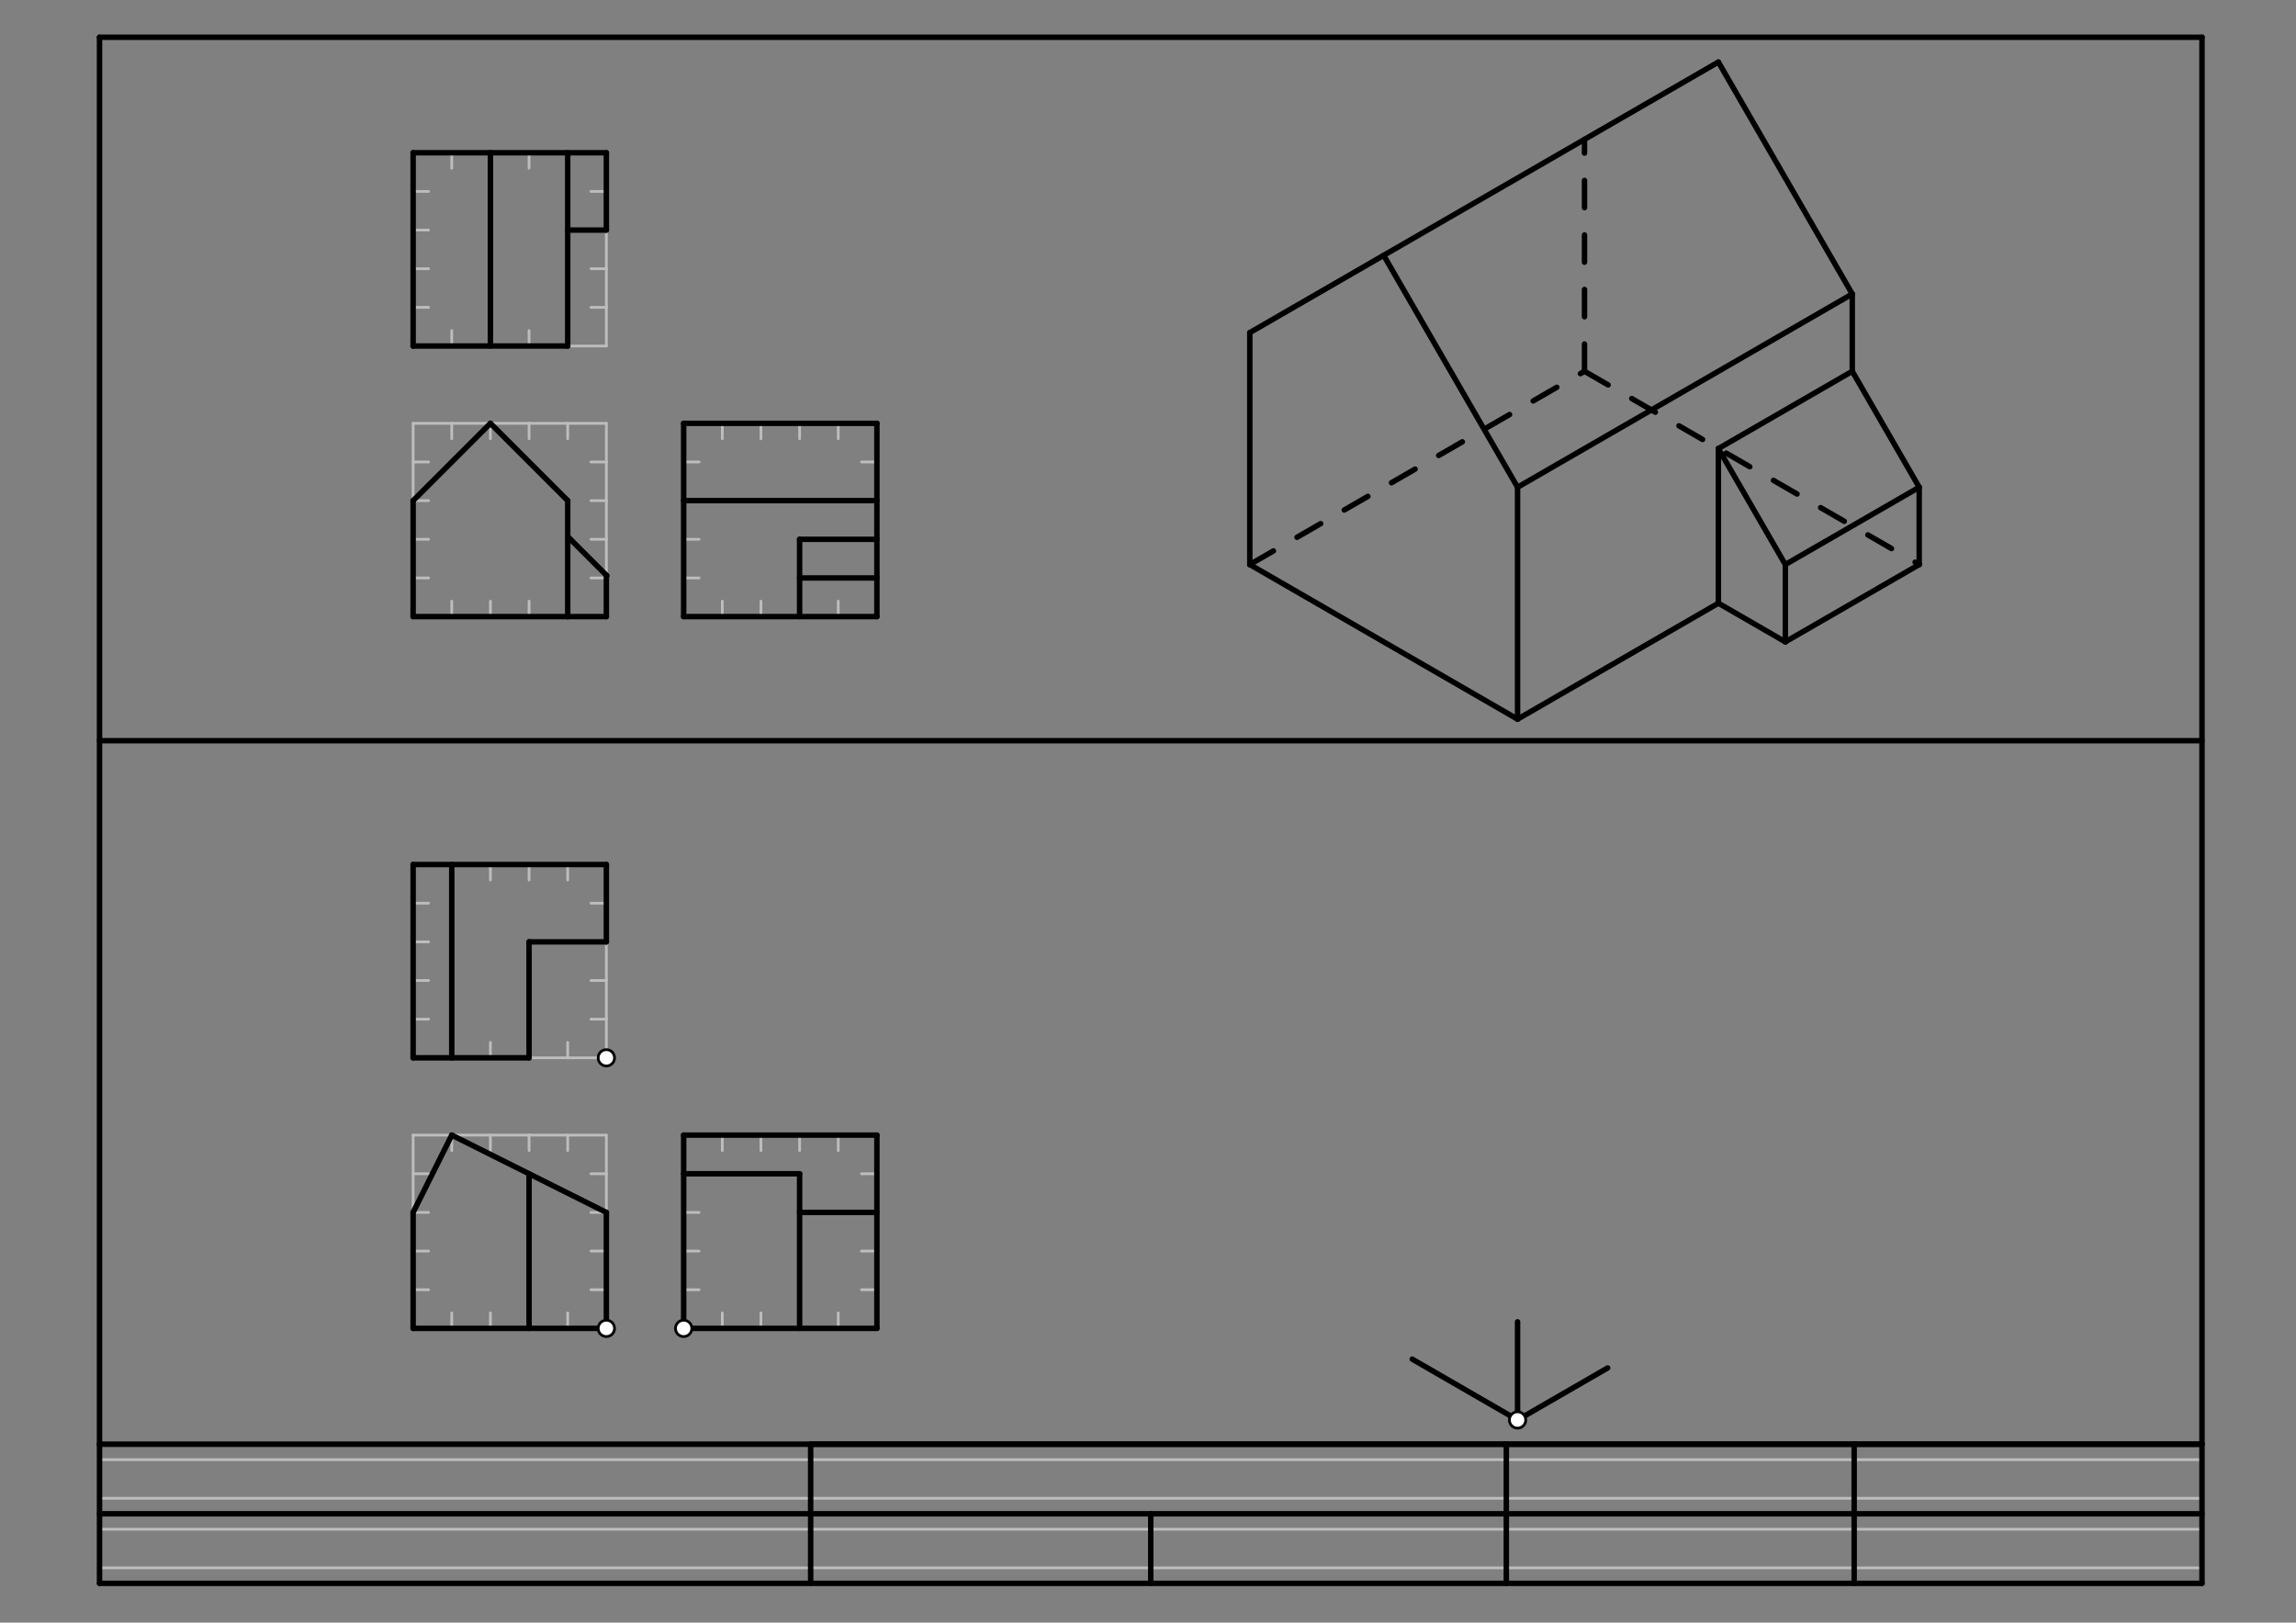 <svg xmlns="http://www.w3.org/2000/svg" class="svg--816" height="100%" preserveAspectRatio="xMidYMid meet" viewBox="0 0 842 595" width="100%"><rect x="0" y="0" width="842" height="595" fill="#808080" stroke="none"/><defs><marker id="marker-arrow" markerHeight="16" markerUnits="userSpaceOnUse" markerWidth="24" orient="auto-start-reverse" refX="24" refY="4" viewBox="0 0 24 8"><path d="M 0 0 L 24 4 L 0 8 z" stroke="inherit"></path></marker></defs><g class="aux-layer--949"><g class="element--733"><line stroke="#BDBDBD" stroke-dasharray="none" stroke-linecap="round" stroke-width="1" x1="36.5" x2="36.5" y1="580.585" y2="574.916"></line></g><g class="element--733"><line stroke="#BDBDBD" stroke-dasharray="none" stroke-linecap="round" stroke-width="1" x1="36.5" x2="807.524" y1="574.916" y2="574.916"></line></g><g class="element--733"><line stroke="#BDBDBD" stroke-dasharray="none" stroke-linecap="round" stroke-width="1" x1="36.5" x2="36.5" y1="574.916" y2="560.743"></line></g><g class="element--733"><line stroke="#BDBDBD" stroke-dasharray="none" stroke-linecap="round" stroke-width="1" x1="36.5" x2="807.524" y1="560.743" y2="560.743"></line></g><g class="element--733"><line stroke="#BDBDBD" stroke-dasharray="none" stroke-linecap="round" stroke-width="1" x1="36.5" x2="36.5" y1="560.743" y2="555.074"></line></g><g class="element--733"><line stroke="#BDBDBD" stroke-dasharray="none" stroke-linecap="round" stroke-width="1" x1="36.5" x2="36.5" y1="555.074" y2="549.404"></line></g><g class="element--733"><line stroke="#BDBDBD" stroke-dasharray="none" stroke-linecap="round" stroke-width="1" x1="36.5" x2="807.524" y1="549.404" y2="549.404"></line></g><g class="element--733"><line stroke="#BDBDBD" stroke-dasharray="none" stroke-linecap="round" stroke-width="1" x1="36.5" x2="36.5" y1="549.404" y2="535.231"></line></g><g class="element--733"><line stroke="#BDBDBD" stroke-dasharray="none" stroke-linecap="round" stroke-width="1" x1="36.5" x2="807.524" y1="535.231" y2="535.231"></line></g><g class="element--733"><line stroke="#BDBDBD" stroke-dasharray="none" stroke-linecap="round" stroke-width="1" x1="36.5" x2="36.5" y1="535.231" y2="529.562"></line></g><g class="element--733"><line stroke="#BDBDBD" stroke-dasharray="none" stroke-linecap="round" stroke-width="1" x1="151.5" x2="165.673" y1="56.016" y2="56.016"></line></g><g class="element--733"><line stroke="#BDBDBD" stroke-dasharray="none" stroke-linecap="round" stroke-width="1" x1="165.673" x2="179.846" y1="56.016" y2="56.016"></line></g><g class="element--733"><line stroke="#BDBDBD" stroke-dasharray="none" stroke-linecap="round" stroke-width="1" x1="179.846" x2="179.846" y1="56.016" y2="61.685"></line></g><g class="element--733"><line stroke="#BDBDBD" stroke-dasharray="none" stroke-linecap="round" stroke-width="1" x1="165.673" x2="165.673" y1="56.016" y2="61.685"></line></g><g class="element--733"><line stroke="#BDBDBD" stroke-dasharray="none" stroke-linecap="round" stroke-width="1" x1="179.846" x2="194.02" y1="56.016" y2="56.016"></line></g><g class="element--733"><line stroke="#BDBDBD" stroke-dasharray="none" stroke-linecap="round" stroke-width="1" x1="194.02" x2="194.02" y1="56.016" y2="61.685"></line></g><g class="element--733"><line stroke="#BDBDBD" stroke-dasharray="none" stroke-linecap="round" stroke-width="1" x1="194.02" x2="208.193" y1="56.016" y2="56.016"></line></g><g class="element--733"><line stroke="#BDBDBD" stroke-dasharray="none" stroke-linecap="round" stroke-width="1" x1="208.193" x2="208.193" y1="56.016" y2="61.685"></line></g><g class="element--733"><line stroke="#BDBDBD" stroke-dasharray="none" stroke-linecap="round" stroke-width="1" x1="208.193" x2="222.366" y1="56.016" y2="56.016"></line></g><g class="element--733"><line stroke="#BDBDBD" stroke-dasharray="none" stroke-linecap="round" stroke-width="1" x1="222.366" x2="222.366" y1="56.016" y2="70.189"></line></g><g class="element--733"><line stroke="#BDBDBD" stroke-dasharray="none" stroke-linecap="round" stroke-width="1" x1="222.366" x2="216.697" y1="70.189" y2="70.189"></line></g><g class="element--733"><line stroke="#BDBDBD" stroke-dasharray="none" stroke-linecap="round" stroke-width="1" x1="222.366" x2="222.366" y1="70.189" y2="84.362"></line></g><g class="element--733"><line stroke="#BDBDBD" stroke-dasharray="none" stroke-linecap="round" stroke-width="1" x1="222.366" x2="216.697" y1="84.362" y2="84.362"></line></g><g class="element--733"><line stroke="#BDBDBD" stroke-dasharray="none" stroke-linecap="round" stroke-width="1" x1="222.366" x2="222.366" y1="84.362" y2="98.535"></line></g><g class="element--733"><line stroke="#BDBDBD" stroke-dasharray="none" stroke-linecap="round" stroke-width="1" x1="222.366" x2="216.697" y1="98.535" y2="98.535"></line></g><g class="element--733"><line stroke="#BDBDBD" stroke-dasharray="none" stroke-linecap="round" stroke-width="1" x1="222.366" x2="222.366" y1="98.535" y2="112.709"></line></g><g class="element--733"><line stroke="#BDBDBD" stroke-dasharray="none" stroke-linecap="round" stroke-width="1" x1="222.366" x2="216.697" y1="112.709" y2="112.709"></line></g><g class="element--733"><line stroke="#BDBDBD" stroke-dasharray="none" stroke-linecap="round" stroke-width="1" x1="222.366" x2="222.366" y1="112.709" y2="126.882"></line></g><g class="element--733"><line stroke="#BDBDBD" stroke-dasharray="none" stroke-linecap="round" stroke-width="1" x1="222.366" x2="208.193" y1="126.882" y2="126.882"></line></g><g class="element--733"><line stroke="#BDBDBD" stroke-dasharray="none" stroke-linecap="round" stroke-width="1" x1="208.193" x2="208.193" y1="126.882" y2="121.212"></line></g><g class="element--733"><line stroke="#BDBDBD" stroke-dasharray="none" stroke-linecap="round" stroke-width="1" x1="208.193" x2="194.02" y1="126.882" y2="126.882"></line></g><g class="element--733"><line stroke="#BDBDBD" stroke-dasharray="none" stroke-linecap="round" stroke-width="1" x1="194.02" x2="194.02" y1="126.882" y2="121.212"></line></g><g class="element--733"><line stroke="#BDBDBD" stroke-dasharray="none" stroke-linecap="round" stroke-width="1" x1="194.02" x2="179.846" y1="126.882" y2="126.882"></line></g><g class="element--733"><line stroke="#BDBDBD" stroke-dasharray="none" stroke-linecap="round" stroke-width="1" x1="179.846" x2="179.846" y1="126.882" y2="121.212"></line></g><g class="element--733"><line stroke="#BDBDBD" stroke-dasharray="none" stroke-linecap="round" stroke-width="1" x1="179.846" x2="165.673" y1="126.882" y2="126.882"></line></g><g class="element--733"><line stroke="#BDBDBD" stroke-dasharray="none" stroke-linecap="round" stroke-width="1" x1="165.673" x2="165.673" y1="126.882" y2="121.212"></line></g><g class="element--733"><line stroke="#BDBDBD" stroke-dasharray="none" stroke-linecap="round" stroke-width="1" x1="165.673" x2="151.5" y1="126.882" y2="126.882"></line></g><g class="element--733"><line stroke="#BDBDBD" stroke-dasharray="none" stroke-linecap="round" stroke-width="1" x1="151.5" x2="151.5" y1="56.016" y2="70.189"></line></g><g class="element--733"><line stroke="#BDBDBD" stroke-dasharray="none" stroke-linecap="round" stroke-width="1" x1="151.5" x2="157.169" y1="70.189" y2="70.189"></line></g><g class="element--733"><line stroke="#BDBDBD" stroke-dasharray="none" stroke-linecap="round" stroke-width="1" x1="151.5" x2="151.5" y1="70.189" y2="84.362"></line></g><g class="element--733"><line stroke="#BDBDBD" stroke-dasharray="none" stroke-linecap="round" stroke-width="1" x1="151.5" x2="157.169" y1="84.362" y2="84.362"></line></g><g class="element--733"><line stroke="#BDBDBD" stroke-dasharray="none" stroke-linecap="round" stroke-width="1" x1="151.5" x2="151.5" y1="84.362" y2="98.535"></line></g><g class="element--733"><line stroke="#BDBDBD" stroke-dasharray="none" stroke-linecap="round" stroke-width="1" x1="151.5" x2="157.169" y1="98.535" y2="98.535"></line></g><g class="element--733"><line stroke="#BDBDBD" stroke-dasharray="none" stroke-linecap="round" stroke-width="1" x1="151.5" x2="151.5" y1="98.535" y2="112.709"></line></g><g class="element--733"><line stroke="#BDBDBD" stroke-dasharray="none" stroke-linecap="round" stroke-width="1" x1="151.5" x2="157.169" y1="112.709" y2="112.709"></line></g><g class="element--733"><line stroke="#BDBDBD" stroke-dasharray="none" stroke-linecap="round" stroke-width="1" x1="151.5" x2="151.5" y1="112.709" y2="126.882"></line></g><g class="element--733"><line stroke="#BDBDBD" stroke-dasharray="none" stroke-linecap="round" stroke-width="1" x1="151.5" x2="165.673" y1="155.228" y2="155.228"></line></g><g class="element--733"><line stroke="#BDBDBD" stroke-dasharray="none" stroke-linecap="round" stroke-width="1" x1="165.673" x2="165.673" y1="155.228" y2="160.898"></line></g><g class="element--733"><line stroke="#BDBDBD" stroke-dasharray="none" stroke-linecap="round" stroke-width="1" x1="165.673" x2="179.846" y1="155.228" y2="155.228"></line></g><g class="element--733"><line stroke="#BDBDBD" stroke-dasharray="none" stroke-linecap="round" stroke-width="1" x1="179.846" x2="179.846" y1="155.228" y2="160.898"></line></g><g class="element--733"><line stroke="#BDBDBD" stroke-dasharray="none" stroke-linecap="round" stroke-width="1" x1="179.846" x2="194.02" y1="155.228" y2="155.228"></line></g><g class="element--733"><line stroke="#BDBDBD" stroke-dasharray="none" stroke-linecap="round" stroke-width="1" x1="194.02" x2="194.02" y1="155.228" y2="160.898"></line></g><g class="element--733"><line stroke="#BDBDBD" stroke-dasharray="none" stroke-linecap="round" stroke-width="1" x1="194.02" x2="208.193" y1="155.228" y2="155.228"></line></g><g class="element--733"><line stroke="#BDBDBD" stroke-dasharray="none" stroke-linecap="round" stroke-width="1" x1="208.193" x2="208.193" y1="155.228" y2="160.898"></line></g><g class="element--733"><line stroke="#BDBDBD" stroke-dasharray="none" stroke-linecap="round" stroke-width="1" x1="208.193" x2="222.366" y1="155.228" y2="155.228"></line></g><g class="element--733"><line stroke="#BDBDBD" stroke-dasharray="none" stroke-linecap="round" stroke-width="1" x1="222.366" x2="222.366" y1="155.228" y2="169.401"></line></g><g class="element--733"><line stroke="#BDBDBD" stroke-dasharray="none" stroke-linecap="round" stroke-width="1" x1="222.366" x2="216.697" y1="169.401" y2="169.401"></line></g><g class="element--733"><line stroke="#BDBDBD" stroke-dasharray="none" stroke-linecap="round" stroke-width="1" x1="222.366" x2="222.366" y1="169.401" y2="183.575"></line></g><g class="element--733"><line stroke="#BDBDBD" stroke-dasharray="none" stroke-linecap="round" stroke-width="1" x1="222.366" x2="216.697" y1="183.575" y2="183.575"></line></g><g class="element--733"><line stroke="#BDBDBD" stroke-dasharray="none" stroke-linecap="round" stroke-width="1" x1="222.366" x2="222.366" y1="183.575" y2="197.748"></line></g><g class="element--733"><line stroke="#BDBDBD" stroke-dasharray="none" stroke-linecap="round" stroke-width="1" x1="222.366" x2="216.697" y1="197.748" y2="197.748"></line></g><g class="element--733"><line stroke="#BDBDBD" stroke-dasharray="none" stroke-linecap="round" stroke-width="1" x1="222.366" x2="222.366" y1="197.748" y2="211.921"></line></g><g class="element--733"><line stroke="#BDBDBD" stroke-dasharray="none" stroke-linecap="round" stroke-width="1" x1="222.366" x2="216.697" y1="211.921" y2="211.921"></line></g><g class="element--733"><line stroke="#BDBDBD" stroke-dasharray="none" stroke-linecap="round" stroke-width="1" x1="222.366" x2="222.366" y1="211.921" y2="226.094"></line></g><g class="element--733"><line stroke="#BDBDBD" stroke-dasharray="none" stroke-linecap="round" stroke-width="1" x1="222.366" x2="208.193" y1="226.094" y2="226.094"></line></g><g class="element--733"><line stroke="#BDBDBD" stroke-dasharray="none" stroke-linecap="round" stroke-width="1" x1="208.193" x2="208.193" y1="226.094" y2="220.425"></line></g><g class="element--733"><line stroke="#BDBDBD" stroke-dasharray="none" stroke-linecap="round" stroke-width="1" x1="208.193" x2="194.02" y1="226.094" y2="226.094"></line></g><g class="element--733"><line stroke="#BDBDBD" stroke-dasharray="none" stroke-linecap="round" stroke-width="1" x1="194.02" x2="194.02" y1="226.094" y2="220.425"></line></g><g class="element--733"><line stroke="#BDBDBD" stroke-dasharray="none" stroke-linecap="round" stroke-width="1" x1="194.02" x2="179.846" y1="226.094" y2="226.094"></line></g><g class="element--733"><line stroke="#BDBDBD" stroke-dasharray="none" stroke-linecap="round" stroke-width="1" x1="179.846" x2="179.846" y1="226.094" y2="220.425"></line></g><g class="element--733"><line stroke="#BDBDBD" stroke-dasharray="none" stroke-linecap="round" stroke-width="1" x1="179.846" x2="165.673" y1="226.094" y2="226.094"></line></g><g class="element--733"><line stroke="#BDBDBD" stroke-dasharray="none" stroke-linecap="round" stroke-width="1" x1="165.673" x2="165.673" y1="226.094" y2="220.425"></line></g><g class="element--733"><line stroke="#BDBDBD" stroke-dasharray="none" stroke-linecap="round" stroke-width="1" x1="165.673" x2="151.5" y1="226.094" y2="226.094"></line></g><g class="element--733"><line stroke="#BDBDBD" stroke-dasharray="none" stroke-linecap="round" stroke-width="1" x1="151.5" x2="151.5" y1="226.094" y2="211.921"></line></g><g class="element--733"><line stroke="#BDBDBD" stroke-dasharray="none" stroke-linecap="round" stroke-width="1" x1="151.5" x2="157.169" y1="211.921" y2="211.921"></line></g><g class="element--733"><line stroke="#BDBDBD" stroke-dasharray="none" stroke-linecap="round" stroke-width="1" x1="151.5" x2="151.5" y1="211.921" y2="197.748"></line></g><g class="element--733"><line stroke="#BDBDBD" stroke-dasharray="none" stroke-linecap="round" stroke-width="1" x1="151.5" x2="157.169" y1="197.748" y2="197.748"></line></g><g class="element--733"><line stroke="#BDBDBD" stroke-dasharray="none" stroke-linecap="round" stroke-width="1" x1="151.5" x2="151.5" y1="197.748" y2="183.575"></line></g><g class="element--733"><line stroke="#BDBDBD" stroke-dasharray="none" stroke-linecap="round" stroke-width="1" x1="151.5" x2="157.169" y1="183.575" y2="183.575"></line></g><g class="element--733"><line stroke="#BDBDBD" stroke-dasharray="none" stroke-linecap="round" stroke-width="1" x1="151.5" x2="151.5" y1="183.575" y2="169.401"></line></g><g class="element--733"><line stroke="#BDBDBD" stroke-dasharray="none" stroke-linecap="round" stroke-width="1" x1="151.5" x2="157.169" y1="169.401" y2="169.401"></line></g><g class="element--733"><line stroke="#BDBDBD" stroke-dasharray="none" stroke-linecap="round" stroke-width="1" x1="151.5" x2="151.5" y1="155.228" y2="169.401"></line></g><g class="element--733"><line stroke="#BDBDBD" stroke-dasharray="none" stroke-linecap="round" stroke-width="1" x1="250.713" x2="264.886" y1="155.228" y2="155.228"></line></g><g class="element--733"><line stroke="#BDBDBD" stroke-dasharray="none" stroke-linecap="round" stroke-width="1" x1="264.886" x2="264.886" y1="155.228" y2="160.898"></line></g><g class="element--733"><line stroke="#BDBDBD" stroke-dasharray="none" stroke-linecap="round" stroke-width="1" x1="264.886" x2="279.059" y1="155.228" y2="155.228"></line></g><g class="element--733"><line stroke="#BDBDBD" stroke-dasharray="none" stroke-linecap="round" stroke-width="1" x1="279.059" x2="279.059" y1="155.228" y2="160.898"></line></g><g class="element--733"><line stroke="#BDBDBD" stroke-dasharray="none" stroke-linecap="round" stroke-width="1" x1="279.059" x2="293.232" y1="155.228" y2="155.228"></line></g><g class="element--733"><line stroke="#BDBDBD" stroke-dasharray="none" stroke-linecap="round" stroke-width="1" x1="293.232" x2="293.232" y1="155.228" y2="160.898"></line></g><g class="element--733"><line stroke="#BDBDBD" stroke-dasharray="none" stroke-linecap="round" stroke-width="1" x1="293.232" x2="307.406" y1="155.228" y2="155.228"></line></g><g class="element--733"><line stroke="#BDBDBD" stroke-dasharray="none" stroke-linecap="round" stroke-width="1" x1="307.406" x2="307.406" y1="155.228" y2="160.898"></line></g><g class="element--733"><line stroke="#BDBDBD" stroke-dasharray="none" stroke-linecap="round" stroke-width="1" x1="307.406" x2="321.579" y1="155.228" y2="155.228"></line></g><g class="element--733"><line stroke="#BDBDBD" stroke-dasharray="none" stroke-linecap="round" stroke-width="1" x1="321.579" x2="321.579" y1="155.228" y2="169.401"></line></g><g class="element--733"><line stroke="#BDBDBD" stroke-dasharray="none" stroke-linecap="round" stroke-width="1" x1="321.579" x2="315.909" y1="169.401" y2="169.401"></line></g><g class="element--733"><line stroke="#BDBDBD" stroke-dasharray="none" stroke-linecap="round" stroke-width="1" x1="321.579" x2="321.579" y1="169.401" y2="183.575"></line></g><g class="element--733"><line stroke="#BDBDBD" stroke-dasharray="none" stroke-linecap="round" stroke-width="1" x1="321.579" x2="315.909" y1="183.575" y2="183.575"></line></g><g class="element--733"><line stroke="#BDBDBD" stroke-dasharray="none" stroke-linecap="round" stroke-width="1" x1="321.579" x2="321.579" y1="183.575" y2="197.748"></line></g><g class="element--733"><line stroke="#BDBDBD" stroke-dasharray="none" stroke-linecap="round" stroke-width="1" x1="321.579" x2="315.909" y1="197.748" y2="197.748"></line></g><g class="element--733"><line stroke="#BDBDBD" stroke-dasharray="none" stroke-linecap="round" stroke-width="1" x1="321.579" x2="321.579" y1="197.748" y2="211.921"></line></g><g class="element--733"><line stroke="#BDBDBD" stroke-dasharray="none" stroke-linecap="round" stroke-width="1" x1="321.579" x2="315.909" y1="211.921" y2="211.921"></line></g><g class="element--733"><line stroke="#BDBDBD" stroke-dasharray="none" stroke-linecap="round" stroke-width="1" x1="321.579" x2="321.579" y1="211.921" y2="226.094"></line></g><g class="element--733"><line stroke="#BDBDBD" stroke-dasharray="none" stroke-linecap="round" stroke-width="1" x1="250.713" x2="250.713" y1="155.228" y2="169.401"></line></g><g class="element--733"><line stroke="#BDBDBD" stroke-dasharray="none" stroke-linecap="round" stroke-width="1" x1="250.713" x2="256.382" y1="169.401" y2="169.401"></line></g><g class="element--733"><line stroke="#BDBDBD" stroke-dasharray="none" stroke-linecap="round" stroke-width="1" x1="250.713" x2="250.713" y1="169.401" y2="183.575"></line></g><g class="element--733"><line stroke="#BDBDBD" stroke-dasharray="none" stroke-linecap="round" stroke-width="1" x1="250.713" x2="256.382" y1="183.575" y2="183.575"></line></g><g class="element--733"><line stroke="#BDBDBD" stroke-dasharray="none" stroke-linecap="round" stroke-width="1" x1="250.713" x2="250.713" y1="183.575" y2="197.748"></line></g><g class="element--733"><line stroke="#BDBDBD" stroke-dasharray="none" stroke-linecap="round" stroke-width="1" x1="250.713" x2="256.382" y1="197.748" y2="197.748"></line></g><g class="element--733"><line stroke="#BDBDBD" stroke-dasharray="none" stroke-linecap="round" stroke-width="1" x1="250.713" x2="250.713" y1="197.748" y2="211.921"></line></g><g class="element--733"><line stroke="#BDBDBD" stroke-dasharray="none" stroke-linecap="round" stroke-width="1" x1="250.713" x2="256.382" y1="211.921" y2="211.921"></line></g><g class="element--733"><line stroke="#BDBDBD" stroke-dasharray="none" stroke-linecap="round" stroke-width="1" x1="250.713" x2="250.713" y1="211.921" y2="226.094"></line></g><g class="element--733"><line stroke="#BDBDBD" stroke-dasharray="none" stroke-linecap="round" stroke-width="1" x1="250.713" x2="264.886" y1="226.094" y2="226.094"></line></g><g class="element--733"><line stroke="#BDBDBD" stroke-dasharray="none" stroke-linecap="round" stroke-width="1" x1="264.886" x2="264.886" y1="226.094" y2="220.425"></line></g><g class="element--733"><line stroke="#BDBDBD" stroke-dasharray="none" stroke-linecap="round" stroke-width="1" x1="264.886" x2="279.059" y1="226.094" y2="226.094"></line></g><g class="element--733"><line stroke="#BDBDBD" stroke-dasharray="none" stroke-linecap="round" stroke-width="1" x1="279.059" x2="279.059" y1="226.094" y2="220.425"></line></g><g class="element--733"><line stroke="#BDBDBD" stroke-dasharray="none" stroke-linecap="round" stroke-width="1" x1="279.059" x2="293.232" y1="226.094" y2="226.094"></line></g><g class="element--733"><line stroke="#BDBDBD" stroke-dasharray="none" stroke-linecap="round" stroke-width="1" x1="293.232" x2="293.232" y1="226.094" y2="220.425"></line></g><g class="element--733"><line stroke="#BDBDBD" stroke-dasharray="none" stroke-linecap="round" stroke-width="1" x1="293.232" x2="307.406" y1="226.094" y2="226.094"></line></g><g class="element--733"><line stroke="#BDBDBD" stroke-dasharray="none" stroke-linecap="round" stroke-width="1" x1="307.406" x2="307.406" y1="226.094" y2="220.425"></line></g><g class="element--733"><line stroke="#BDBDBD" stroke-dasharray="none" stroke-linecap="round" stroke-width="1" x1="307.406" x2="321.579" y1="226.094" y2="226.094"></line></g><g class="element--733"><line stroke="#BDBDBD" stroke-dasharray="none" stroke-linecap="round" stroke-width="1" x1="151.5" x2="165.673" y1="317.016" y2="317.016"></line></g><g class="element--733"><line stroke="#BDBDBD" stroke-dasharray="none" stroke-linecap="round" stroke-width="1" x1="165.673" x2="165.673" y1="317.016" y2="322.685"></line></g><g class="element--733"><line stroke="#BDBDBD" stroke-dasharray="none" stroke-linecap="round" stroke-width="1" x1="165.673" x2="179.846" y1="317.016" y2="317.016"></line></g><g class="element--733"><line stroke="#BDBDBD" stroke-dasharray="none" stroke-linecap="round" stroke-width="1" x1="179.846" x2="179.846" y1="317.016" y2="322.685"></line></g><g class="element--733"><line stroke="#BDBDBD" stroke-dasharray="none" stroke-linecap="round" stroke-width="1" x1="179.846" x2="194.02" y1="317.016" y2="317.016"></line></g><g class="element--733"><line stroke="#BDBDBD" stroke-dasharray="none" stroke-linecap="round" stroke-width="1" x1="194.02" x2="194.02" y1="317.016" y2="322.685"></line></g><g class="element--733"><line stroke="#BDBDBD" stroke-dasharray="none" stroke-linecap="round" stroke-width="1" x1="194.02" x2="208.193" y1="317.016" y2="317.016"></line></g><g class="element--733"><line stroke="#BDBDBD" stroke-dasharray="none" stroke-linecap="round" stroke-width="1" x1="208.193" x2="208.193" y1="317.016" y2="322.685"></line></g><g class="element--733"><line stroke="#BDBDBD" stroke-dasharray="none" stroke-linecap="round" stroke-width="1" x1="208.193" x2="222.366" y1="317.016" y2="317.016"></line></g><g class="element--733"><line stroke="#BDBDBD" stroke-dasharray="none" stroke-linecap="round" stroke-width="1" x1="222.366" x2="222.366" y1="317.016" y2="331.189"></line></g><g class="element--733"><line stroke="#BDBDBD" stroke-dasharray="none" stroke-linecap="round" stroke-width="1" x1="222.366" x2="216.697" y1="331.189" y2="331.189"></line></g><g class="element--733"><line stroke="#BDBDBD" stroke-dasharray="none" stroke-linecap="round" stroke-width="1" x1="222.366" x2="222.366" y1="331.189" y2="345.362"></line></g><g class="element--733"><line stroke="#BDBDBD" stroke-dasharray="none" stroke-linecap="round" stroke-width="1" x1="222.366" x2="216.697" y1="345.362" y2="345.362"></line></g><g class="element--733"><line stroke="#BDBDBD" stroke-dasharray="none" stroke-linecap="round" stroke-width="1" x1="222.366" x2="222.366" y1="345.362" y2="359.535"></line></g><g class="element--733"><line stroke="#BDBDBD" stroke-dasharray="none" stroke-linecap="round" stroke-width="1" x1="222.366" x2="216.697" y1="359.535" y2="359.535"></line></g><g class="element--733"><line stroke="#BDBDBD" stroke-dasharray="none" stroke-linecap="round" stroke-width="1" x1="222.366" x2="222.366" y1="359.535" y2="373.709"></line></g><g class="element--733"><line stroke="#BDBDBD" stroke-dasharray="none" stroke-linecap="round" stroke-width="1" x1="222.366" x2="216.697" y1="373.709" y2="373.709"></line></g><g class="element--733"><line stroke="#BDBDBD" stroke-dasharray="none" stroke-linecap="round" stroke-width="1" x1="222.366" x2="222.366" y1="373.709" y2="387.882"></line></g><g class="element--733"><line stroke="#BDBDBD" stroke-dasharray="none" stroke-linecap="round" stroke-width="1" x1="222.366" x2="208.193" y1="387.882" y2="387.882"></line></g><g class="element--733"><line stroke="#BDBDBD" stroke-dasharray="none" stroke-linecap="round" stroke-width="1" x1="208.193" x2="208.193" y1="387.882" y2="382.212"></line></g><g class="element--733"><line stroke="#BDBDBD" stroke-dasharray="none" stroke-linecap="round" stroke-width="1" x1="208.193" x2="194.02" y1="387.882" y2="387.882"></line></g><g class="element--733"><line stroke="#BDBDBD" stroke-dasharray="none" stroke-linecap="round" stroke-width="1" x1="194.02" x2="194.02" y1="387.882" y2="382.212"></line></g><g class="element--733"><line stroke="#BDBDBD" stroke-dasharray="none" stroke-linecap="round" stroke-width="1" x1="194.02" x2="179.846" y1="387.882" y2="387.882"></line></g><g class="element--733"><line stroke="#BDBDBD" stroke-dasharray="none" stroke-linecap="round" stroke-width="1" x1="179.846" x2="179.846" y1="387.882" y2="382.212"></line></g><g class="element--733"><line stroke="#BDBDBD" stroke-dasharray="none" stroke-linecap="round" stroke-width="1" x1="179.846" x2="165.673" y1="387.882" y2="387.882"></line></g><g class="element--733"><line stroke="#BDBDBD" stroke-dasharray="none" stroke-linecap="round" stroke-width="1" x1="165.673" x2="165.673" y1="387.882" y2="382.212"></line></g><g class="element--733"><line stroke="#BDBDBD" stroke-dasharray="none" stroke-linecap="round" stroke-width="1" x1="165.673" x2="151.5" y1="387.882" y2="387.882"></line></g><g class="element--733"><line stroke="#BDBDBD" stroke-dasharray="none" stroke-linecap="round" stroke-width="1" x1="151.5" x2="151.5" y1="387.882" y2="373.709"></line></g><g class="element--733"><line stroke="#BDBDBD" stroke-dasharray="none" stroke-linecap="round" stroke-width="1" x1="151.5" x2="157.169" y1="373.709" y2="373.709"></line></g><g class="element--733"><line stroke="#BDBDBD" stroke-dasharray="none" stroke-linecap="round" stroke-width="1" x1="151.5" x2="151.5" y1="373.709" y2="359.535"></line></g><g class="element--733"><line stroke="#BDBDBD" stroke-dasharray="none" stroke-linecap="round" stroke-width="1" x1="151.5" x2="157.169" y1="359.535" y2="359.535"></line></g><g class="element--733"><line stroke="#BDBDBD" stroke-dasharray="none" stroke-linecap="round" stroke-width="1" x1="151.5" x2="151.5" y1="359.535" y2="345.362"></line></g><g class="element--733"><line stroke="#BDBDBD" stroke-dasharray="none" stroke-linecap="round" stroke-width="1" x1="151.5" x2="157.169" y1="345.362" y2="345.362"></line></g><g class="element--733"><line stroke="#BDBDBD" stroke-dasharray="none" stroke-linecap="round" stroke-width="1" x1="151.5" x2="151.5" y1="345.362" y2="331.189"></line></g><g class="element--733"><line stroke="#BDBDBD" stroke-dasharray="none" stroke-linecap="round" stroke-width="1" x1="151.5" x2="157.169" y1="331.189" y2="331.189"></line></g><g class="element--733"><line stroke="#BDBDBD" stroke-dasharray="none" stroke-linecap="round" stroke-width="1" x1="151.5" x2="151.5" y1="317.016" y2="331.189"></line></g><g class="element--733"><line stroke="#BDBDBD" stroke-dasharray="none" stroke-linecap="round" stroke-width="1" x1="151.5" x2="165.673" y1="416.228" y2="416.228"></line></g><g class="element--733"><line stroke="#BDBDBD" stroke-dasharray="none" stroke-linecap="round" stroke-width="1" x1="165.673" x2="165.673" y1="416.228" y2="421.898"></line></g><g class="element--733"><line stroke="#BDBDBD" stroke-dasharray="none" stroke-linecap="round" stroke-width="1" x1="165.673" x2="179.846" y1="416.228" y2="416.228"></line></g><g class="element--733"><line stroke="#BDBDBD" stroke-dasharray="none" stroke-linecap="round" stroke-width="1" x1="179.846" x2="179.846" y1="416.228" y2="421.898"></line></g><g class="element--733"><line stroke="#BDBDBD" stroke-dasharray="none" stroke-linecap="round" stroke-width="1" x1="179.846" x2="194.02" y1="416.228" y2="416.228"></line></g><g class="element--733"><line stroke="#BDBDBD" stroke-dasharray="none" stroke-linecap="round" stroke-width="1" x1="194.02" x2="194.02" y1="416.228" y2="421.898"></line></g><g class="element--733"><line stroke="#BDBDBD" stroke-dasharray="none" stroke-linecap="round" stroke-width="1" x1="194.02" x2="208.193" y1="416.228" y2="416.228"></line></g><g class="element--733"><line stroke="#BDBDBD" stroke-dasharray="none" stroke-linecap="round" stroke-width="1" x1="208.193" x2="208.193" y1="416.228" y2="421.898"></line></g><g class="element--733"><line stroke="#BDBDBD" stroke-dasharray="none" stroke-linecap="round" stroke-width="1" x1="208.193" x2="222.366" y1="416.228" y2="416.228"></line></g><g class="element--733"><line stroke="#BDBDBD" stroke-dasharray="none" stroke-linecap="round" stroke-width="1" x1="222.366" x2="222.366" y1="416.228" y2="430.401"></line></g><g class="element--733"><line stroke="#BDBDBD" stroke-dasharray="none" stroke-linecap="round" stroke-width="1" x1="222.366" x2="216.697" y1="430.401" y2="430.401"></line></g><g class="element--733"><line stroke="#BDBDBD" stroke-dasharray="none" stroke-linecap="round" stroke-width="1" x1="222.366" x2="222.366" y1="430.401" y2="444.575"></line></g><g class="element--733"><line stroke="#BDBDBD" stroke-dasharray="none" stroke-linecap="round" stroke-width="1" x1="222.366" x2="216.697" y1="444.575" y2="444.575"></line></g><g class="element--733"><line stroke="#BDBDBD" stroke-dasharray="none" stroke-linecap="round" stroke-width="1" x1="222.366" x2="222.366" y1="444.575" y2="458.748"></line></g><g class="element--733"><line stroke="#BDBDBD" stroke-dasharray="none" stroke-linecap="round" stroke-width="1" x1="222.366" x2="216.697" y1="458.748" y2="458.748"></line></g><g class="element--733"><line stroke="#BDBDBD" stroke-dasharray="none" stroke-linecap="round" stroke-width="1" x1="222.366" x2="222.366" y1="458.748" y2="472.921"></line></g><g class="element--733"><line stroke="#BDBDBD" stroke-dasharray="none" stroke-linecap="round" stroke-width="1" x1="222.366" x2="216.697" y1="472.921" y2="472.921"></line></g><g class="element--733"><line stroke="#BDBDBD" stroke-dasharray="none" stroke-linecap="round" stroke-width="1" x1="222.366" x2="222.366" y1="472.921" y2="487.094"></line></g><g class="element--733"><line stroke="#BDBDBD" stroke-dasharray="none" stroke-linecap="round" stroke-width="1" x1="222.366" x2="208.193" y1="487.094" y2="487.094"></line></g><g class="element--733"><line stroke="#BDBDBD" stroke-dasharray="none" stroke-linecap="round" stroke-width="1" x1="208.193" x2="208.193" y1="487.094" y2="481.425"></line></g><g class="element--733"><line stroke="#BDBDBD" stroke-dasharray="none" stroke-linecap="round" stroke-width="1" x1="208.193" x2="194.02" y1="487.094" y2="487.094"></line></g><g class="element--733"><line stroke="#BDBDBD" stroke-dasharray="none" stroke-linecap="round" stroke-width="1" x1="194.02" x2="194.02" y1="487.094" y2="481.425"></line></g><g class="element--733"><line stroke="#BDBDBD" stroke-dasharray="none" stroke-linecap="round" stroke-width="1" x1="194.02" x2="179.846" y1="487.094" y2="487.094"></line></g><g class="element--733"><line stroke="#BDBDBD" stroke-dasharray="none" stroke-linecap="round" stroke-width="1" x1="179.846" x2="179.846" y1="487.094" y2="481.425"></line></g><g class="element--733"><line stroke="#BDBDBD" stroke-dasharray="none" stroke-linecap="round" stroke-width="1" x1="179.846" x2="165.673" y1="487.094" y2="487.094"></line></g><g class="element--733"><line stroke="#BDBDBD" stroke-dasharray="none" stroke-linecap="round" stroke-width="1" x1="165.673" x2="165.673" y1="487.094" y2="481.425"></line></g><g class="element--733"><line stroke="#BDBDBD" stroke-dasharray="none" stroke-linecap="round" stroke-width="1" x1="165.673" x2="151.5" y1="487.094" y2="487.094"></line></g><g class="element--733"><line stroke="#BDBDBD" stroke-dasharray="none" stroke-linecap="round" stroke-width="1" x1="151.5" x2="151.5" y1="487.094" y2="472.921"></line></g><g class="element--733"><line stroke="#BDBDBD" stroke-dasharray="none" stroke-linecap="round" stroke-width="1" x1="151.5" x2="157.169" y1="472.921" y2="472.921"></line></g><g class="element--733"><line stroke="#BDBDBD" stroke-dasharray="none" stroke-linecap="round" stroke-width="1" x1="151.5" x2="151.5" y1="472.921" y2="458.748"></line></g><g class="element--733"><line stroke="#BDBDBD" stroke-dasharray="none" stroke-linecap="round" stroke-width="1" x1="151.5" x2="157.169" y1="458.748" y2="458.748"></line></g><g class="element--733"><line stroke="#BDBDBD" stroke-dasharray="none" stroke-linecap="round" stroke-width="1" x1="151.5" x2="151.5" y1="458.748" y2="444.575"></line></g><g class="element--733"><line stroke="#BDBDBD" stroke-dasharray="none" stroke-linecap="round" stroke-width="1" x1="151.5" x2="157.169" y1="444.575" y2="444.575"></line></g><g class="element--733"><line stroke="#BDBDBD" stroke-dasharray="none" stroke-linecap="round" stroke-width="1" x1="151.5" x2="151.5" y1="444.575" y2="430.401"></line></g><g class="element--733"><line stroke="#BDBDBD" stroke-dasharray="none" stroke-linecap="round" stroke-width="1" x1="151.5" x2="157.169" y1="430.401" y2="430.401"></line></g><g class="element--733"><line stroke="#BDBDBD" stroke-dasharray="none" stroke-linecap="round" stroke-width="1" x1="151.5" x2="151.5" y1="430.401" y2="416.228"></line></g><g class="element--733"><line stroke="#BDBDBD" stroke-dasharray="none" stroke-linecap="round" stroke-width="1" x1="250.713" x2="264.886" y1="487.094" y2="487.094"></line></g><g class="element--733"><line stroke="#BDBDBD" stroke-dasharray="none" stroke-linecap="round" stroke-width="1" x1="264.886" x2="264.886" y1="487.094" y2="481.425"></line></g><g class="element--733"><line stroke="#BDBDBD" stroke-dasharray="none" stroke-linecap="round" stroke-width="1" x1="264.886" x2="279.059" y1="487.094" y2="487.094"></line></g><g class="element--733"><line stroke="#BDBDBD" stroke-dasharray="none" stroke-linecap="round" stroke-width="1" x1="279.059" x2="279.059" y1="487.094" y2="481.425"></line></g><g class="element--733"><line stroke="#BDBDBD" stroke-dasharray="none" stroke-linecap="round" stroke-width="1" x1="279.059" x2="293.232" y1="487.094" y2="487.094"></line></g><g class="element--733"><line stroke="#BDBDBD" stroke-dasharray="none" stroke-linecap="round" stroke-width="1" x1="293.232" x2="293.232" y1="487.094" y2="481.425"></line></g><g class="element--733"><line stroke="#BDBDBD" stroke-dasharray="none" stroke-linecap="round" stroke-width="1" x1="293.232" x2="307.406" y1="487.094" y2="487.094"></line></g><g class="element--733"><line stroke="#BDBDBD" stroke-dasharray="none" stroke-linecap="round" stroke-width="1" x1="307.406" x2="307.406" y1="487.094" y2="481.425"></line></g><g class="element--733"><line stroke="#BDBDBD" stroke-dasharray="none" stroke-linecap="round" stroke-width="1" x1="307.406" x2="321.579" y1="487.094" y2="487.094"></line></g><g class="element--733"><line stroke="#BDBDBD" stroke-dasharray="none" stroke-linecap="round" stroke-width="1" x1="321.579" x2="321.579" y1="487.094" y2="472.921"></line></g><g class="element--733"><line stroke="#BDBDBD" stroke-dasharray="none" stroke-linecap="round" stroke-width="1" x1="321.579" x2="315.909" y1="472.921" y2="472.921"></line></g><g class="element--733"><line stroke="#BDBDBD" stroke-dasharray="none" stroke-linecap="round" stroke-width="1" x1="321.579" x2="321.579" y1="472.921" y2="458.748"></line></g><g class="element--733"><line stroke="#BDBDBD" stroke-dasharray="none" stroke-linecap="round" stroke-width="1" x1="321.579" x2="315.909" y1="458.748" y2="458.748"></line></g><g class="element--733"><line stroke="#BDBDBD" stroke-dasharray="none" stroke-linecap="round" stroke-width="1" x1="321.579" x2="321.579" y1="458.748" y2="444.575"></line></g><g class="element--733"><line stroke="#BDBDBD" stroke-dasharray="none" stroke-linecap="round" stroke-width="1" x1="321.579" x2="315.909" y1="444.575" y2="444.575"></line></g><g class="element--733"><line stroke="#BDBDBD" stroke-dasharray="none" stroke-linecap="round" stroke-width="1" x1="321.579" x2="321.579" y1="444.575" y2="430.401"></line></g><g class="element--733"><line stroke="#BDBDBD" stroke-dasharray="none" stroke-linecap="round" stroke-width="1" x1="321.579" x2="315.909" y1="430.401" y2="430.401"></line></g><g class="element--733"><line stroke="#BDBDBD" stroke-dasharray="none" stroke-linecap="round" stroke-width="1" x1="321.579" x2="321.579" y1="430.401" y2="416.228"></line></g><g class="element--733"><line stroke="#BDBDBD" stroke-dasharray="none" stroke-linecap="round" stroke-width="1" x1="321.579" x2="307.406" y1="416.228" y2="416.228"></line></g><g class="element--733"><line stroke="#BDBDBD" stroke-dasharray="none" stroke-linecap="round" stroke-width="1" x1="307.406" x2="307.406" y1="416.228" y2="421.898"></line></g><g class="element--733"><line stroke="#BDBDBD" stroke-dasharray="none" stroke-linecap="round" stroke-width="1" x1="307.406" x2="293.232" y1="416.228" y2="416.228"></line></g><g class="element--733"><line stroke="#BDBDBD" stroke-dasharray="none" stroke-linecap="round" stroke-width="1" x1="293.232" x2="293.232" y1="416.228" y2="421.898"></line></g><g class="element--733"><line stroke="#BDBDBD" stroke-dasharray="none" stroke-linecap="round" stroke-width="1" x1="293.232" x2="279.059" y1="416.228" y2="416.228"></line></g><g class="element--733"><line stroke="#BDBDBD" stroke-dasharray="none" stroke-linecap="round" stroke-width="1" x1="279.059" x2="279.059" y1="416.228" y2="421.898"></line></g><g class="element--733"><line stroke="#BDBDBD" stroke-dasharray="none" stroke-linecap="round" stroke-width="1" x1="279.059" x2="264.886" y1="416.228" y2="416.228"></line></g><g class="element--733"><line stroke="#BDBDBD" stroke-dasharray="none" stroke-linecap="round" stroke-width="1" x1="264.886" x2="264.886" y1="416.228" y2="421.898"></line></g><g class="element--733"><line stroke="#BDBDBD" stroke-dasharray="none" stroke-linecap="round" stroke-width="1" x1="264.886" x2="250.713" y1="416.228" y2="416.228"></line></g><g class="element--733"><line stroke="#BDBDBD" stroke-dasharray="none" stroke-linecap="round" stroke-width="1" x1="250.713" x2="250.713" y1="416.228" y2="430.401"></line></g><g class="element--733"><line stroke="#BDBDBD" stroke-dasharray="none" stroke-linecap="round" stroke-width="1" x1="250.713" x2="256.382" y1="430.401" y2="430.401"></line></g><g class="element--733"><line stroke="#BDBDBD" stroke-dasharray="none" stroke-linecap="round" stroke-width="1" x1="250.713" x2="250.713" y1="430.401" y2="444.575"></line></g><g class="element--733"><line stroke="#BDBDBD" stroke-dasharray="none" stroke-linecap="round" stroke-width="1" x1="250.713" x2="256.382" y1="444.575" y2="444.575"></line></g><g class="element--733"><line stroke="#BDBDBD" stroke-dasharray="none" stroke-linecap="round" stroke-width="1" x1="250.713" x2="250.713" y1="444.575" y2="458.748"></line></g><g class="element--733"><line stroke="#BDBDBD" stroke-dasharray="none" stroke-linecap="round" stroke-width="1" x1="250.713" x2="256.382" y1="458.748" y2="458.748"></line></g><g class="element--733"><line stroke="#BDBDBD" stroke-dasharray="none" stroke-linecap="round" stroke-width="1" x1="250.713" x2="250.713" y1="458.748" y2="472.921"></line></g><g class="element--733"><line stroke="#BDBDBD" stroke-dasharray="none" stroke-linecap="round" stroke-width="1" x1="250.713" x2="256.382" y1="472.921" y2="472.921"></line></g><g class="element--733"><line stroke="#BDBDBD" stroke-dasharray="none" stroke-linecap="round" stroke-width="1" x1="250.713" x2="250.713" y1="472.921" y2="487.094"></line></g></g><g class="main-layer--75a"><g class="element--733"><line stroke="#000000" stroke-dasharray="none" stroke-linecap="round" stroke-width="2" x1="36.5" x2="807.524" y1="13.656" y2="13.656"></line></g><g class="element--733"><line stroke="#000000" stroke-dasharray="none" stroke-linecap="round" stroke-width="2" x1="807.524" x2="807.524" y1="13.656" y2="580.585"></line></g><g class="element--733"><line stroke="#000000" stroke-dasharray="none" stroke-linecap="round" stroke-width="2" x1="807.524" x2="36.5" y1="580.585" y2="580.585"></line></g><g class="element--733"><line stroke="#000000" stroke-dasharray="none" stroke-linecap="round" stroke-width="2" x1="36.5" x2="807.524" y1="555.074" y2="555.074"></line></g><g class="element--733"><line stroke="#000000" stroke-dasharray="none" stroke-linecap="round" stroke-width="2" x1="36.5" x2="807.524" y1="529.562" y2="529.562"></line></g><g class="element--733"><line stroke="#000000" stroke-dasharray="none" stroke-linecap="round" stroke-width="2" x1="807.524" x2="679.965" y1="529.562" y2="529.562"></line></g><g class="element--733"><line stroke="#000000" stroke-dasharray="none" stroke-linecap="round" stroke-width="2" x1="679.965" x2="679.965" y1="529.562" y2="580.585"></line></g><g class="element--733"><line stroke="#000000" stroke-dasharray="none" stroke-linecap="round" stroke-width="2" x1="679.965" x2="552.406" y1="529.562" y2="529.562"></line></g><g class="element--733"><line stroke="#000000" stroke-dasharray="none" stroke-linecap="round" stroke-width="2" x1="552.406" x2="552.406" y1="529.562" y2="580.585"></line></g><g class="element--733"><line stroke="#000000" stroke-dasharray="none" stroke-linecap="round" stroke-width="2" x1="552.406" x2="297.287" y1="529.562" y2="529.562"></line></g><g class="element--733"><line stroke="#000000" stroke-dasharray="none" stroke-linecap="round" stroke-width="2" x1="297.287" x2="297.287" y1="529.562" y2="580.585"></line></g><g class="element--733"><line stroke="#000000" stroke-dasharray="none" stroke-linecap="round" stroke-width="2" x1="422.012" x2="422.012" y1="555.074" y2="580.585"></line></g><g class="element--733"><line stroke="#000000" stroke-dasharray="none" stroke-linecap="round" stroke-width="2" x1="36.5" x2="36.5" y1="529.562" y2="580.585"></line></g><g class="element--733"><line stroke="#000000" stroke-dasharray="none" stroke-linecap="round" stroke-width="2" x1="36.5" x2="36.5" y1="13.656" y2="529.562"></line></g><g class="element--733"><line stroke="#000000" stroke-dasharray="none" stroke-linecap="round" stroke-width="2" x1="36.5" x2="807.524" y1="271.609" y2="271.609"></line></g><g class="element--733"><line stroke="#000000" stroke-dasharray="none" stroke-linecap="round" stroke-width="2" x1="179.846" x2="179.846" y1="56.016" y2="126.882"></line></g><g class="element--733"><line stroke="#000000" stroke-dasharray="none" stroke-linecap="round" stroke-width="2" x1="151.5" x2="222.366" y1="56.016" y2="56.016"></line></g><g class="element--733"><line stroke="#000000" stroke-dasharray="none" stroke-linecap="round" stroke-width="2" x1="151.5" x2="151.5" y1="126.882" y2="56.016"></line></g><g class="element--733"><line stroke="#000000" stroke-dasharray="none" stroke-linecap="round" stroke-width="2" x1="151.5" x2="208.193" y1="126.882" y2="126.882"></line></g><g class="element--733"><line stroke="#000000" stroke-dasharray="none" stroke-linecap="round" stroke-width="2" x1="208.193" x2="208.193" y1="126.882" y2="56.016"></line></g><g class="element--733"><line stroke="#000000" stroke-dasharray="none" stroke-linecap="round" stroke-width="2" x1="222.366" x2="208.193" y1="84.362" y2="84.362"></line></g><g class="element--733"><line stroke="#000000" stroke-dasharray="none" stroke-linecap="round" stroke-width="2" x1="222.366" x2="222.366" y1="56.016" y2="84.362"></line></g><g class="element--733"><line stroke="#000000" stroke-dasharray="none" stroke-linecap="round" stroke-width="2" x1="179.846" x2="151.5" y1="155.228" y2="183.575"></line></g><g class="element--733"><line stroke="#000000" stroke-dasharray="none" stroke-linecap="round" stroke-width="2" x1="151.5" x2="151.5" y1="183.575" y2="226.094"></line></g><g class="element--733"><line stroke="#000000" stroke-dasharray="none" stroke-linecap="round" stroke-width="2" x1="151.5" x2="208.193" y1="226.094" y2="226.094"></line></g><g class="element--733"><line stroke="#000000" stroke-dasharray="none" stroke-linecap="round" stroke-width="2" x1="208.193" x2="208.193" y1="226.094" y2="183.575"></line></g><g class="element--733"><line stroke="#000000" stroke-dasharray="none" stroke-linecap="round" stroke-width="2" x1="179.846" x2="208.193" y1="155.228" y2="183.575"></line></g><g class="element--733"><line stroke="#000000" stroke-dasharray="none" stroke-linecap="round" stroke-width="2" x1="208.366" x2="222.561" y1="196.921" y2="211.116"></line></g><g class="element--733"><line stroke="#000000" stroke-dasharray="none" stroke-linecap="round" stroke-width="2" x1="208.193" x2="222.366" y1="226.094" y2="226.094"></line></g><g class="element--733"><line stroke="#000000" stroke-dasharray="none" stroke-linecap="round" stroke-width="2" x1="222.366" x2="222.366" y1="226.094" y2="210.921"></line></g><g class="element--733"><line stroke="#000000" stroke-dasharray="none" stroke-linecap="round" stroke-width="2" x1="293.232" x2="293.232" y1="226.094" y2="197.748"></line></g><g class="element--733"><line stroke="#000000" stroke-dasharray="none" stroke-linecap="round" stroke-width="2" x1="293.232" x2="321.579" y1="197.748" y2="197.748"></line></g><g class="element--733"><line stroke="#000000" stroke-dasharray="none" stroke-linecap="round" stroke-width="2" x1="321.579" x2="293.232" y1="211.921" y2="211.921"></line></g><g class="element--733"><line stroke="#000000" stroke-dasharray="none" stroke-linecap="round" stroke-width="2" x1="250.713" x2="321.579" y1="183.575" y2="183.575"></line></g><g class="element--733"><line stroke="#000000" stroke-dasharray="none" stroke-linecap="round" stroke-width="2" x1="250.713" x2="321.579" y1="226.094" y2="226.094"></line></g><g class="element--733"><line stroke="#000000" stroke-dasharray="none" stroke-linecap="round" stroke-width="2" x1="321.579" x2="321.579" y1="226.094" y2="155.228"></line></g><g class="element--733"><line stroke="#000000" stroke-dasharray="none" stroke-linecap="round" stroke-width="2" x1="321.579" x2="250.713" y1="155.228" y2="155.228"></line></g><g class="element--733"><line stroke="#000000" stroke-dasharray="none" stroke-linecap="round" stroke-width="2" x1="250.713" x2="250.713" y1="155.228" y2="226.094"></line></g><g class="element--733"><line stroke="#000000" stroke-dasharray="none" stroke-linecap="round" stroke-width="2" x1="151.5" x2="151.5" y1="317.016" y2="387.882"></line></g><g class="element--733"><line stroke="#000000" stroke-dasharray="none" stroke-linecap="round" stroke-width="2" x1="165.673" x2="165.673" y1="317.016" y2="387.882"></line></g><g class="element--733"><line stroke="#000000" stroke-dasharray="none" stroke-linecap="round" stroke-width="2" x1="151.5" x2="222.366" y1="317.016" y2="317.016"></line></g><g class="element--733"><line stroke="#000000" stroke-dasharray="none" stroke-linecap="round" stroke-width="2" x1="222.366" x2="222.366" y1="317.016" y2="345.362"></line></g><g class="element--733"><line stroke="#000000" stroke-dasharray="none" stroke-linecap="round" stroke-width="2" x1="222.366" x2="194.02" y1="345.362" y2="345.362"></line></g><g class="element--733"><line stroke="#000000" stroke-dasharray="none" stroke-linecap="round" stroke-width="2" x1="194.02" x2="194.02" y1="345.362" y2="387.882"></line></g><g class="element--733"><line stroke="#000000" stroke-dasharray="none" stroke-linecap="round" stroke-width="2" x1="194.02" x2="151.5" y1="387.882" y2="387.882"></line></g><g class="element--733"><line stroke="#000000" stroke-dasharray="none" stroke-linecap="round" stroke-width="2" x1="165.673" x2="151.5" y1="416.228" y2="444.575"></line></g><g class="element--733"><line stroke="#000000" stroke-dasharray="none" stroke-linecap="round" stroke-width="2" x1="151.5" x2="151.5" y1="444.575" y2="487.094"></line></g><g class="element--733"><line stroke="#000000" stroke-dasharray="none" stroke-linecap="round" stroke-width="2" x1="151.5" x2="222.366" y1="487.094" y2="487.094"></line></g><g class="element--733"><line stroke="#000000" stroke-dasharray="none" stroke-linecap="round" stroke-width="2" x1="222.366" x2="222.366" y1="487.094" y2="444.575"></line></g><g class="element--733"><line stroke="#000000" stroke-dasharray="none" stroke-linecap="round" stroke-width="2" x1="165.673" x2="222.366" y1="416.228" y2="444.575"></line></g><g class="element--733"><line stroke="#000000" stroke-dasharray="none" stroke-linecap="round" stroke-width="2" x1="194.02" x2="194.02" y1="430.401" y2="487.094"></line></g><g class="element--733"><line stroke="#000000" stroke-dasharray="none" stroke-linecap="round" stroke-width="2" x1="250.713" x2="250.713" y1="416.228" y2="487.094"></line></g><g class="element--733"><line stroke="#000000" stroke-dasharray="none" stroke-linecap="round" stroke-width="2" x1="250.713" x2="321.579" y1="416.228" y2="416.228"></line></g><g class="element--733"><line stroke="#000000" stroke-dasharray="none" stroke-linecap="round" stroke-width="2" x1="321.579" x2="321.579" y1="416.228" y2="487.094"></line></g><g class="element--733"><line stroke="#000000" stroke-dasharray="none" stroke-linecap="round" stroke-width="2" x1="321.579" x2="250.713" y1="487.094" y2="487.094"></line></g><g class="element--733"><line stroke="#000000" stroke-dasharray="none" stroke-linecap="round" stroke-width="2" x1="293.232" x2="293.232" y1="487.094" y2="430.401"></line></g><g class="element--733"><line stroke="#000000" stroke-dasharray="none" stroke-linecap="round" stroke-width="2" x1="293.232" x2="250.713" y1="430.401" y2="430.401"></line></g><g class="element--733"><line stroke="#000000" stroke-dasharray="none" stroke-linecap="round" stroke-width="2" x1="321.579" x2="293.232" y1="444.575" y2="444.575"></line></g><g class="element--733"><line stroke="#000000" stroke-dasharray="none" stroke-linecap="round" stroke-width="2" x1="458.333" x2="507.431" y1="121.971" y2="93.625"></line></g><g class="element--733"><line stroke="#000000" stroke-dasharray="none" stroke-linecap="round" stroke-width="2" x1="507.431" x2="556.528" y1="93.625" y2="178.664"></line></g><g class="element--733"><line stroke="#000000" stroke-dasharray="none" stroke-linecap="round" stroke-width="2" x1="458.333" x2="458.333" y1="121.971" y2="207.01"></line></g><g class="element--733"><line stroke="#000000" stroke-dasharray="none" stroke-linecap="round" stroke-width="2" x1="458.333" x2="556.528" y1="207.01" y2="263.703"></line></g><g class="element--733"><line stroke="#000000" stroke-dasharray="none" stroke-linecap="round" stroke-width="2" x1="556.528" x2="556.528" y1="263.703" y2="178.664"></line></g><g class="element--733"><line stroke="#000000" stroke-dasharray="none" stroke-linecap="round" stroke-width="2" x1="507.431" x2="630.175" y1="93.625" y2="22.758"></line></g><g class="element--733"><line stroke="#000000" stroke-dasharray="none" stroke-linecap="round" stroke-width="2" x1="630.175" x2="679.272" y1="22.758" y2="107.798"></line></g><g class="element--733"><line stroke="#000000" stroke-dasharray="none" stroke-linecap="round" stroke-width="2" x1="679.272" x2="556.528" y1="107.798" y2="178.664"></line></g><g class="element--733"><line stroke="#000000" stroke-dasharray="none" stroke-linecap="round" stroke-width="2" x1="679.272" x2="679.272" y1="107.798" y2="136.144"></line></g><g class="element--733"><line stroke="#000000" stroke-dasharray="none" stroke-linecap="round" stroke-width="2" x1="679.272" x2="630.175" y1="136.144" y2="164.491"></line></g><g class="element--733"><line stroke="#000000" stroke-dasharray="none" stroke-linecap="round" stroke-width="2" x1="630.175" x2="630.175" y1="164.491" y2="221.184"></line></g><g class="element--733"><line stroke="#000000" stroke-dasharray="none" stroke-linecap="round" stroke-width="2" x1="556.528" x2="630.175" y1="263.703" y2="221.184"></line></g><g class="element--733"><line stroke="#000000" stroke-dasharray="none" stroke-linecap="round" stroke-width="2" x1="630.175" x2="654.723" y1="221.184" y2="235.357"></line></g><g class="element--733"><line stroke="#000000" stroke-dasharray="none" stroke-linecap="round" stroke-width="2" x1="654.723" x2="654.723" y1="235.357" y2="207.01"></line></g><g class="element--733"><line stroke="#000000" stroke-dasharray="none" stroke-linecap="round" stroke-width="2" x1="654.723" x2="630.175" y1="207.01" y2="164.491"></line></g><g class="element--733"><line stroke="#000000" stroke-dasharray="none" stroke-linecap="round" stroke-width="2" x1="679.272" x2="703.821" y1="136.144" y2="178.664"></line></g><g class="element--733"><line stroke="#000000" stroke-dasharray="none" stroke-linecap="round" stroke-width="2" x1="703.821" x2="654.723" y1="178.664" y2="207.01"></line></g><g class="element--733"><line stroke="#000000" stroke-dasharray="none" stroke-linecap="round" stroke-width="2" x1="703.821" x2="703.821" y1="178.664" y2="207.01"></line></g><g class="element--733"><line stroke="#000000" stroke-dasharray="none" stroke-linecap="round" stroke-width="2" x1="703.821" x2="654.723" y1="207.01" y2="235.357"></line></g><g class="element--733"><line stroke="#000000" stroke-dasharray="10" stroke-linecap="round" stroke-width="2" x1="458.333" x2="581.077" y1="207.01" y2="136.144"></line></g><g class="element--733"><line stroke="#000000" stroke-dasharray="10" stroke-linecap="round" stroke-width="2" x1="581.077" x2="581.077" y1="136.144" y2="51.105"></line></g><g class="element--733"><line stroke="#000000" stroke-dasharray="10" stroke-linecap="round" stroke-width="2" x1="581.077" x2="703.821" y1="136.144" y2="207.01"></line></g><g class="element--733"><line stroke="#000000" stroke-dasharray="none" stroke-linecap="round" stroke-width="2" x1="556.528" x2="517.894" y1="520.677" y2="498.372"></line></g><g class="element--733"><line stroke="#000000" stroke-dasharray="none" stroke-linecap="round" stroke-width="2" x1="556.528" x2="556.528" y1="520.677" y2="484.677"></line></g><g class="element--733"><line stroke="#000000" stroke-dasharray="none" stroke-linecap="round" stroke-width="2" x1="556.528" x2="589.56" y1="520.677" y2="501.606"></line></g><g class="element--733"><circle cx="222.366" cy="387.882" r="3" stroke="#000000" stroke-width="1" fill="#ffffff"></circle>}</g><g class="element--733"><circle cx="222.366" cy="487.094" r="3" stroke="#000000" stroke-width="1" fill="#ffffff"></circle>}</g><g class="element--733"><circle cx="250.713" cy="487.094" r="3" stroke="#000000" stroke-width="1" fill="#ffffff"></circle>}</g><g class="element--733"><circle cx="556.528" cy="520.677" r="3" stroke="#000000" stroke-width="1" fill="#ffffff"></circle>}</g></g><g class="snaps-layer--ac6"></g><g class="temp-layer--52d"></g></svg>